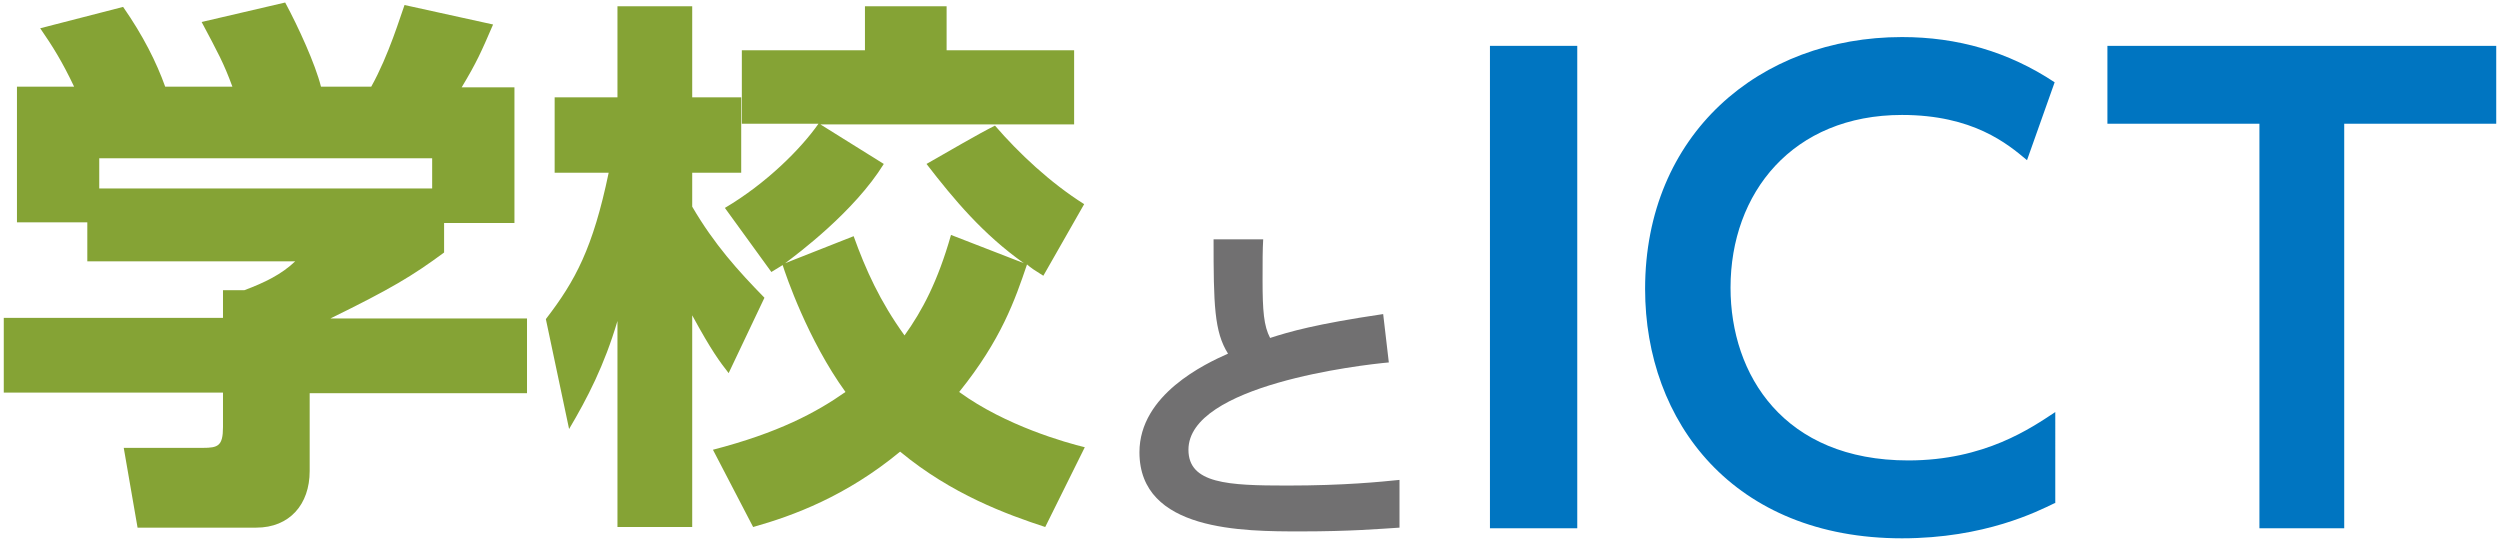 <?xml version="1.0" encoding="utf-8"?>
<!-- Generator: Adobe Illustrator 24.0.2, SVG Export Plug-In . SVG Version: 6.00 Build 0)  -->
<svg version="1.1" id="レイヤー_1" xmlns="http://www.w3.org/2000/svg" xmlns:xlink="http://www.w3.org/1999/xlink" x="0px"
	 y="0px" viewBox="0 0 398 86" style="enable-background:new 0 0 398 86;" xml:space="preserve">
<style type="text/css">
	.st0{fill:#85A335;}
	.st1{fill:#717071;}
	.st2{fill:#0075C1;}
</style>
<g>
	<g>
		<path class="st0" d="M11.8,13.8C9.9,9.8,8.4,7.4,6.4,4.5l13.2-3.4c3.2,4.6,5.3,8.8,6.7,12.7H37c-1.4-3.8-2.3-5.4-4.9-10.3
			l13.3-3.1c2.1,3.9,4.8,9.8,5.7,13.4h8c2.8-5,4.7-11.4,5.3-13l14.1,3.1c-1.9,4.4-2.6,6-5,10h8.4v21.6H70.7v4.7
			c-5,3.7-8.5,5.8-18.1,10.5h31.3v11.9H49.3V75c0,5.3-3.2,9-8.5,9H21.9l-2.2-12.7h12.6c2.4,0,3.2-0.3,3.2-3.3v-5.5H0.6V50.6h34.9
			v-4.4h3.4c3.2-1.2,5.9-2.5,8.1-4.6H13.9v-6.2H2.7V13.8H11.8z M68.8,25.2h-53V30h53V25.2z"/>
		<path class="st0" d="M86.9,50.8c4.7-6.1,7.5-11.3,10-23.3h-8.6v-12h10V1h11.9v14.5h7.8v12h-7.8v5.4c3.5,6,7.3,10.2,11.5,14.5
			L116,59.4c-1.4-1.8-2.7-3.5-5.8-9.2v33.7H98.3V51.1c-2.1,7.1-4.8,12.3-7.7,17.2L86.9,50.8z M113.5,71.6
			c10.4-2.7,16.4-5.9,21.1-9.2c-6-8.3-9.5-18.6-10-20.2c-0.5,0.3-0.8,0.5-1.8,1.1l-7.4-10.2c6.6-3.9,12.1-9.4,14.9-13.4h-12.2V8
			h19.6V1h13v7H171v11.8h-40.4l10.1,6.3c-4.7,7.6-13.7,14.3-15.7,15.8l10.9-4.3c1.9,5.3,4.2,10.4,8.1,15.8c2.8-3.9,5.3-8.6,7.4-16
			l11.6,4.5c-6.5-4.6-11.1-10.1-15.5-15.8c3.7-2.1,8.1-4.7,10.9-6.1c3.8,4.4,8.8,9.1,14.2,12.5l-6.5,11.4c-1.6-1-1.9-1.2-2.6-1.8
			c-1.9,5.6-4.1,12-10.8,20.3c7.4,5.4,17.1,8.1,20,8.8l-6.3,12.7c-6.1-2-14.9-5.2-23.1-12c-8.6,7.1-17,10.2-23.4,12L113.5,71.6z"/>
	</g>
	<g>
		<path class="st1" d="M221.1,57.7c-4.5,0.4-31.9,3.6-31.9,13.9c0,5.4,6.3,5.7,15.7,5.7c9.2,0,14.9-0.6,17.9-0.9v7.6
			c-3.2,0.2-7.8,0.6-15.7,0.6c-9.2,0-25.7,0-25.7-12.6c0-9.2,10.5-14.1,14.1-15.7c-2.2-3.5-2.3-7.8-2.3-18.2h7.9
			c-0.1,1.7-0.1,3.5-0.1,6.5c0,4.9,0.2,7.3,1.2,9.2c3.1-1,7.2-2.2,18-3.8L221.1,57.7z"/>
	</g>
	<g>
		<path class="st2" d="M251.1,7.3v76.8h-13.9V7.3H251.1z"/>
		<path class="st2" d="M327.1,80.1c-2.7,1.3-11.1,5.6-24.3,5.6c-26.8,0-40.9-18.5-40.9-39.7c0-24.6,18.2-40.1,40.9-40.1
			c8.8,0,16.9,2.3,24.3,7.2l-4.4,12.4c-3.1-2.6-8.6-7.2-19.9-7.2c-17.4,0-27.3,12.4-27.3,27.5c0,13.9,8.5,27.5,28.3,27.5
			c12.2,0,19.6-5.2,23.4-7.7V80.1z"/>
		<path class="st2" d="M373.3,84.1h-13.6V19.7h-24.2V7.3h61.9v12.4h-24.2V84.1z"/>
	</g>
</g>
</svg>
